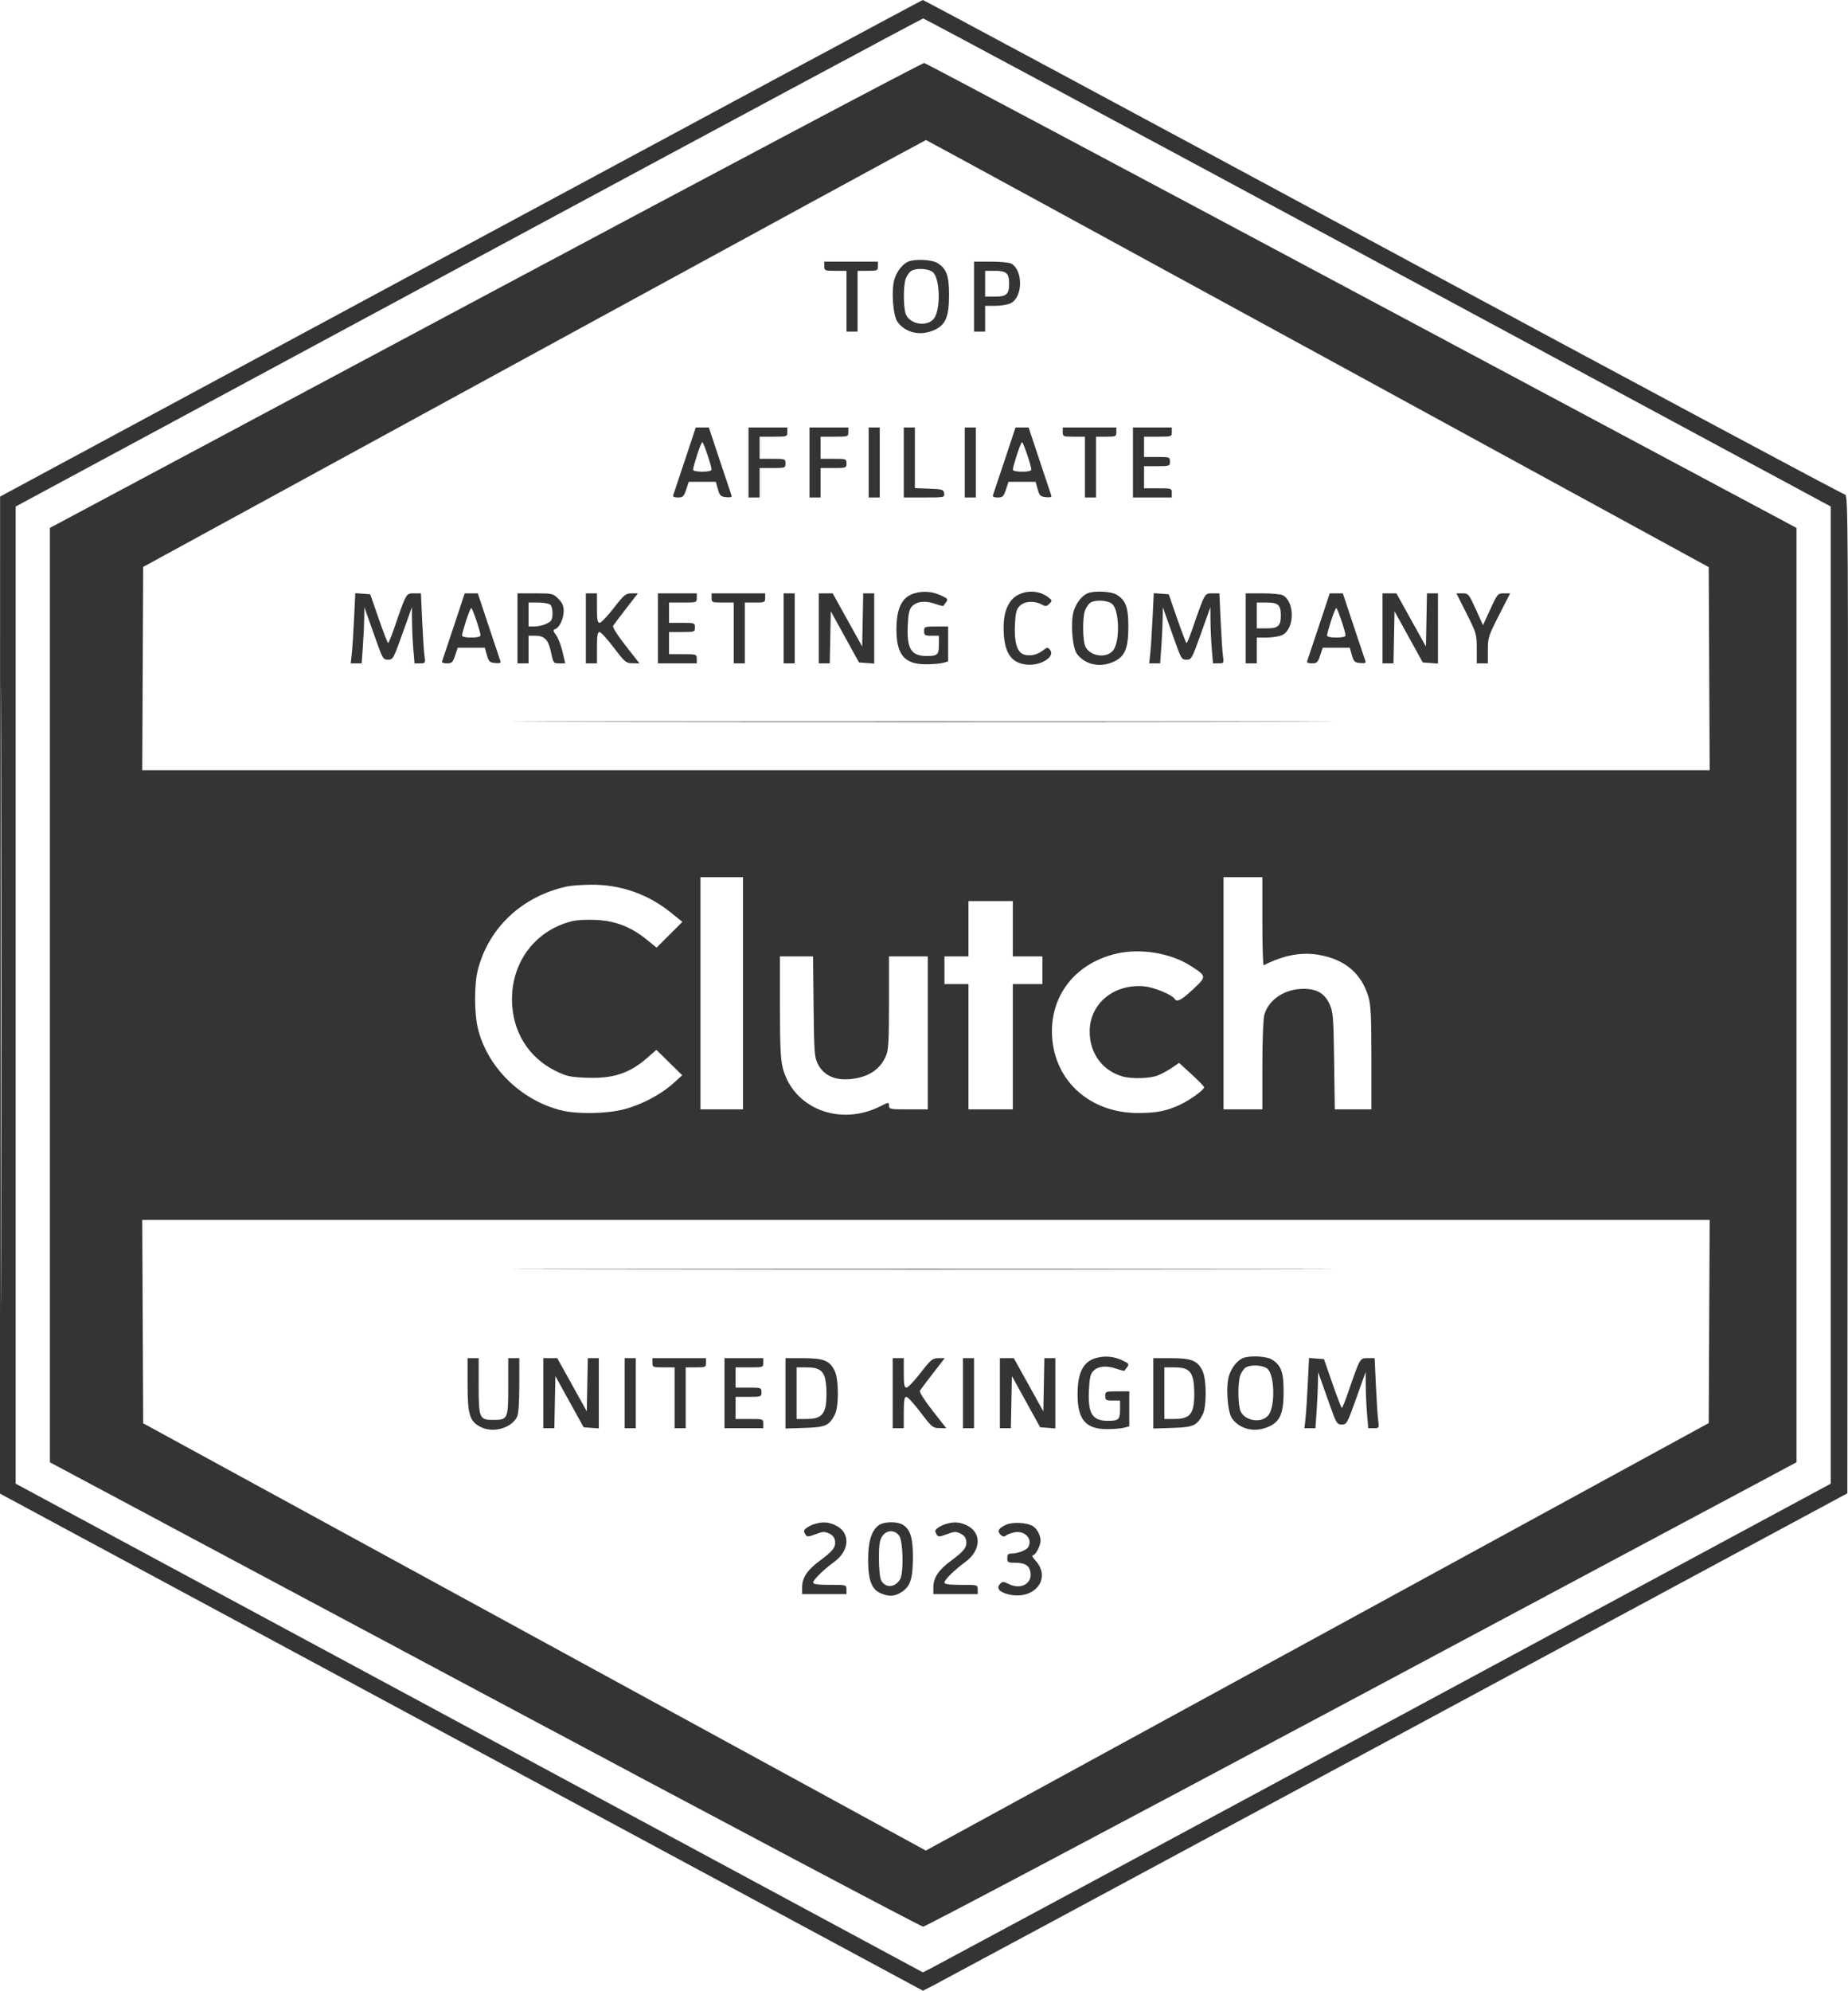 <?xml version="1.0" encoding="UTF-8"?>
<svg xmlns="http://www.w3.org/2000/svg" width="274" height="295" viewBox="0 0 274 295" fill="none">
  <path fill-rule="evenodd" clip-rule="evenodd" d="M68.309 36.801L0.013 73.588L0.006 147.463L0 221.338L68.421 258.169L136.843 295L137.957 294.443C138.57 294.137 169.409 277.552 206.488 257.588L273.903 221.291L273.972 147.293C274.038 76.948 274.018 73.295 273.561 73.289C273.297 73.285 242.473 56.791 205.063 36.634C167.653 16.477 136.946 -0.008 136.825 2.85256e-06C136.704 0.008 105.872 16.568 68.309 36.801ZM69.464 38.9L2.323 75.062V147.463V219.863L69.573 256.071L136.823 292.278L137.948 291.722C138.566 291.415 168.854 275.123 205.255 255.517L271.437 219.87V147.462V75.054L204.295 38.893C167.368 19.005 137.031 2.734 136.88 2.735C136.729 2.736 106.392 19.01 69.464 38.9ZM72.003 43.745L7.399 78.231V147.463L7.399 216.695L71.859 251.1C107.313 270.023 136.569 285.508 136.874 285.512C137.179 285.515 166.439 270.032 201.896 251.106L266.364 216.695V147.463V78.231L201.912 43.819C166.464 24.893 137.268 9.374 137.033 9.333C136.798 9.292 107.534 24.777 72.003 43.745ZM79.193 52.376L21.232 84.007L21.161 99.076L21.09 114.144H137.291H253.492L253.421 99.092L253.35 84.04L195.389 52.399C163.51 34.996 137.366 20.755 137.291 20.751C137.216 20.747 111.072 34.978 79.193 52.376ZM134.688 38.754C133.852 39.099 133.011 40.152 132.633 41.327C132.119 42.928 132.389 46.775 133.082 47.717C134.282 49.349 136.496 49.828 138.545 48.9C140.21 48.147 140.717 46.93 140.717 43.683C140.717 40.804 140.324 39.764 138.924 38.941C138.117 38.465 135.652 38.357 134.688 38.754ZM122.218 39.45C122.218 40.102 122.292 40.132 123.863 40.132H125.507V44.639V49.145H126.329H127.151V44.639V40.132H128.658C130.084 40.132 130.166 40.095 130.166 39.45V38.767H126.192H122.218V39.45ZM144.416 43.956V49.145H145.238H146.06V47.233V45.321H147.581C148.418 45.321 149.453 45.141 149.881 44.92C151.684 43.99 151.706 40.005 149.912 39.048C149.622 38.893 148.267 38.767 146.901 38.767H144.416V43.956ZM135.026 40.201C134.778 40.389 134.446 40.888 134.289 41.311C133.892 42.375 133.937 45.858 134.357 46.687C135.117 48.184 137.667 48.439 138.544 47.105C139.477 45.685 139.364 41.379 138.367 40.386C137.752 39.772 135.74 39.661 135.026 40.201ZM146.06 42.044V43.956H147.558C149.231 43.956 149.623 43.593 149.623 42.044C149.623 40.495 149.231 40.132 147.558 40.132H146.06V42.044ZM101.552 68.194C100.667 70.86 99.885 73.195 99.815 73.383C99.731 73.609 99.968 73.724 100.517 73.724C101.248 73.724 101.391 73.588 101.733 72.564L102.122 71.403H104.129H106.137L106.443 72.495C106.714 73.462 106.855 73.598 107.669 73.676C108.343 73.741 108.554 73.668 108.455 73.403C108.381 73.204 107.596 70.86 106.711 68.194L105.102 63.346H104.131H103.16L101.552 68.194ZM110.982 68.535V73.724H111.805H112.627V71.539V69.355H114.545C116.409 69.355 116.463 69.335 116.463 68.672C116.463 68.008 116.409 67.989 114.545 67.989H112.627V66.35V64.712H114.682C116.692 64.712 116.737 64.697 116.737 64.029V63.346H113.86H110.982V68.535ZM120.026 68.535V73.724H120.848H121.67V71.539V69.355H123.589C125.452 69.355 125.507 69.335 125.507 68.672C125.507 68.008 125.452 67.989 123.589 67.989H121.67V66.35V64.712H123.726C125.735 64.712 125.781 64.697 125.781 64.029V63.346H122.903H120.026V68.535ZM128.795 68.535V73.724H129.618H130.44V68.535V63.346H129.618H128.795V68.535ZM134.002 68.535V73.724H137.036C140.025 73.724 140.068 73.715 139.982 73.11C139.901 72.541 139.736 72.489 137.771 72.415L135.647 72.336V67.841V63.346H134.825H134.002V68.535ZM143.046 68.535V73.724H143.868H144.69V68.535V63.346H143.868H143.046V68.535ZM148.962 68.194C148.077 70.86 147.296 73.195 147.225 73.383C147.141 73.609 147.378 73.724 147.927 73.724C148.658 73.724 148.801 73.588 149.143 72.564L149.532 71.403H151.539H153.547L153.853 72.495C154.124 73.462 154.265 73.598 155.08 73.676C155.753 73.741 155.964 73.668 155.865 73.403C155.791 73.204 155.006 70.86 154.121 68.194L152.512 63.346H151.541H150.57L148.962 68.194ZM157.57 64.029C157.57 64.681 157.644 64.712 159.215 64.712H160.859V69.218V73.724H161.681H162.503V69.218V64.712H164.011C165.436 64.712 165.518 64.675 165.518 64.029V63.346H161.544H157.57V64.029ZM167.984 68.535V73.724H170.862H173.739V73.041C173.739 72.374 173.693 72.359 171.684 72.359H169.628V70.72V69.082H171.547C173.41 69.082 173.465 69.062 173.465 68.399C173.465 67.735 173.41 67.716 171.547 67.716H169.628V66.214V64.712H171.684C173.693 64.712 173.739 64.697 173.739 64.029V63.346H170.862H167.984V68.535ZM103.363 67.394C103.032 68.418 102.761 69.402 102.761 69.579C102.761 69.783 103.262 69.901 104.131 69.901C105.001 69.901 105.502 69.783 105.502 69.579C105.502 69.048 104.311 65.531 104.131 65.531C104.04 65.531 103.694 66.369 103.363 67.394ZM150.773 67.394C150.442 68.418 150.171 69.402 150.171 69.579C150.171 69.783 150.672 69.901 151.541 69.901C152.411 69.901 152.912 69.783 152.912 69.579C152.912 69.048 151.721 65.531 151.541 65.531C151.45 65.531 151.104 66.369 150.773 67.394ZM0.129 147.463C0.129 188.244 0.16 204.927 0.199 184.537C0.238 164.146 0.238 130.779 0.199 110.389C0.16 89.998 0.129 106.681 0.129 147.463ZM135.561 87.93C133.732 88.477 132.921 90.108 132.913 93.251C132.903 97.006 134.097 98.437 137.241 98.439C138.248 98.44 139.412 98.346 139.826 98.23L140.58 98.02V95.431V92.842H138.798C137.081 92.842 137.017 92.866 137.017 93.524C137.017 94.139 137.127 94.207 138.113 94.207H139.209V95.543C139.209 97.016 139 97.211 137.418 97.211C135.104 97.211 134.446 96.172 134.59 92.745C134.664 91.006 134.809 90.307 135.181 89.897C135.886 89.121 137.104 88.961 138.557 89.453C139.246 89.686 139.832 89.837 139.861 89.789C139.889 89.74 140.077 89.486 140.279 89.224C140.606 88.798 140.518 88.69 139.447 88.206C138.191 87.638 136.855 87.543 135.561 87.93ZM150.993 88.131C149.573 88.838 148.801 90.544 148.803 92.968C148.805 96.635 149.845 98.285 152.282 98.494C154.385 98.675 156.512 97.288 155.674 96.282C155.352 95.895 155.252 95.905 154.65 96.377C153.768 97.068 152.627 97.298 151.741 96.962C150.77 96.594 150.354 95.104 150.487 92.473C150.573 90.773 150.704 90.277 151.198 89.785C151.902 89.084 153.33 88.984 154.411 89.56C155.036 89.894 155.176 89.882 155.592 89.465C156.038 89.018 156.027 88.965 155.387 88.481C154.159 87.553 152.43 87.416 150.993 88.131ZM161.27 87.913C160.435 88.258 159.594 89.311 159.216 90.486C158.701 92.087 158.971 95.933 159.665 96.876C160.865 98.507 163.078 98.987 165.128 98.059C166.792 97.305 167.299 96.089 167.299 92.842C167.299 89.963 166.906 88.923 165.507 88.099C164.7 87.624 162.234 87.516 161.27 87.913ZM52.497 91.667C52.397 93.74 52.244 96.082 52.157 96.87L51.999 98.304H52.812H53.625L53.803 95.804C53.901 94.429 53.989 92.555 54 91.639L54.019 89.974L54.41 91.067C54.625 91.667 55.246 93.419 55.791 94.958C56.723 97.595 56.825 97.757 57.538 97.757C58.265 97.757 58.351 97.6 59.684 93.866L61.072 89.974L61.089 92.049C61.098 93.191 61.186 95.065 61.283 96.214L61.46 98.304H62.273C63.072 98.304 63.084 98.282 62.931 97.143C62.846 96.505 62.693 94.17 62.593 91.954L62.41 87.926H61.367C60.206 87.926 60.27 87.811 58.414 93.178C58.011 94.345 57.619 95.299 57.543 95.297C57.468 95.296 56.841 93.668 56.15 91.679L54.894 88.062L53.786 87.98L52.678 87.898L52.497 91.667ZM67.296 92.773C66.411 95.439 65.63 97.775 65.559 97.962C65.475 98.188 65.712 98.304 66.261 98.304C66.992 98.304 67.135 98.168 67.478 97.143L67.866 95.982H69.874H71.881L72.187 97.075C72.458 98.041 72.599 98.177 73.414 98.255C74.088 98.32 74.298 98.247 74.199 97.982C74.125 97.784 73.34 95.439 72.455 92.773L70.846 87.926H69.875H68.904L67.296 92.773ZM76.727 93.115V98.304H77.549H78.371V96.255V94.207H79.377C80.749 94.207 81.321 94.82 81.712 96.705C82.033 98.254 82.07 98.304 82.923 98.304H83.803L83.409 96.597C83.192 95.658 82.767 94.55 82.463 94.135C81.978 93.471 81.963 93.359 82.343 93.214C82.974 92.973 83.578 91.652 83.578 90.513C83.578 89.782 83.368 89.313 82.777 88.724C82.003 87.953 81.887 87.926 79.351 87.926H76.727V93.115ZM86.866 93.115V98.304H87.689H88.511V95.982C88.511 94.203 88.598 93.661 88.885 93.661C89.091 93.661 90.046 94.7 91.008 95.971C92.651 98.138 92.822 98.281 93.786 98.292L94.814 98.304L92.759 95.683C91.572 94.17 90.785 92.929 90.897 92.747C91.004 92.574 91.877 91.418 92.836 90.179L94.58 87.926H93.635C92.778 87.926 92.532 88.129 90.994 90.111C90.061 91.312 89.121 92.295 88.904 92.295C88.595 92.295 88.511 91.828 88.511 90.111V87.926H87.689H86.866V93.115ZM97.554 93.115V98.304H100.432H103.309V97.621C103.309 96.954 103.263 96.938 101.254 96.938H99.198V95.3V93.661H101.117C102.98 93.661 103.035 93.642 103.035 92.978C103.035 92.315 102.98 92.295 101.117 92.295H99.198V90.793V89.291H101.254C103.263 89.291 103.309 89.276 103.309 88.609V87.926H100.432H97.554V93.115ZM105.502 88.609C105.502 89.261 105.575 89.291 107.146 89.291H108.79V93.797V98.304H109.612H110.434V93.797V89.291H111.942C113.367 89.291 113.449 89.254 113.449 88.609V87.926H109.475H105.502V88.609ZM116.189 93.115V98.304H117.011H117.834V93.115V87.926H117.011H116.189V93.115ZM121.396 93.115V98.304H122.211H123.025L123.102 94.441L123.178 90.578L125.271 94.372L127.365 98.167L128.491 98.251L129.618 98.335V93.13V87.926H128.803H127.988L127.912 91.867L127.836 95.808L125.647 91.867L123.458 87.926H122.427H121.396V93.115ZM170.885 91.667C170.786 93.74 170.633 96.082 170.546 96.87L170.388 98.304H171.2H172.013L172.191 95.804C172.289 94.429 172.378 92.555 172.388 91.639L172.408 89.974L172.798 91.067C173.013 91.667 173.634 93.419 174.179 94.958C175.112 97.595 175.213 97.757 175.926 97.757C176.653 97.757 176.74 97.6 178.072 93.866L179.46 89.974L179.477 92.049C179.487 93.191 179.574 95.065 179.671 96.214L179.849 98.304H180.662C181.46 98.304 181.472 98.282 181.32 97.143C181.234 96.505 181.082 94.17 180.981 91.954L180.798 87.926H179.755C178.594 87.926 178.659 87.811 176.802 93.178C176.399 94.345 176.007 95.299 175.932 95.297C175.856 95.296 175.229 93.668 174.539 91.679L173.283 88.062L172.174 87.98L171.066 87.898L170.885 91.667ZM184.701 93.115V98.304H185.523H186.345V96.392V94.48H187.866C188.703 94.48 189.738 94.3 190.166 94.079C191.969 93.149 191.99 89.163 190.197 88.207C189.907 88.052 188.552 87.926 187.186 87.926H184.701V93.115ZM195.55 92.773C194.665 95.439 193.884 97.775 193.813 97.962C193.729 98.188 193.966 98.304 194.515 98.304C195.246 98.304 195.389 98.168 195.731 97.143L196.12 95.982H198.127H200.135L200.441 97.075C200.712 98.041 200.853 98.177 201.668 98.255C202.341 98.32 202.552 98.247 202.453 97.982C202.379 97.784 201.594 95.439 200.709 92.773L199.1 87.926H198.129H197.158L195.55 92.773ZM204.981 93.115V98.304H205.795H206.61L206.686 94.441L206.762 90.578L208.855 94.372L210.949 98.167L212.075 98.251L213.202 98.335V93.13V87.926H212.387H211.572L211.497 91.867L211.421 95.808L209.231 91.867L207.042 87.926H206.011H204.981V93.115ZM217.447 90.925C218.902 93.815 218.957 94.005 218.957 96.114V98.304H219.779H220.601V96.349C220.601 94.499 220.689 94.224 222.256 91.16L223.911 87.926H222.98C222.076 87.926 222.016 87.996 220.965 90.287L219.881 92.647L218.814 90.287C217.786 88.013 217.714 87.926 216.842 87.926H215.938L217.447 90.925ZM161.609 89.359C161.361 89.547 161.029 90.047 160.871 90.47C160.475 91.534 160.519 95.017 160.94 95.846C161.7 97.343 164.249 97.598 165.126 96.264C166.06 94.844 165.947 90.538 164.95 89.545C164.334 88.931 162.322 88.82 161.609 89.359ZM78.371 91.067V92.842H79.175C80.144 92.842 81.434 92.383 81.718 91.937C82.04 91.432 81.969 89.983 81.605 89.619C81.424 89.439 80.622 89.291 79.823 89.291H78.371V91.067ZM186.345 91.203V93.115H187.843C189.516 93.115 189.908 92.752 189.908 91.203C189.908 89.654 189.516 89.291 187.843 89.291H186.345V91.203ZM69.107 91.973C68.776 92.998 68.505 93.981 68.505 94.158C68.505 94.363 69.006 94.48 69.875 94.48C70.745 94.48 71.246 94.363 71.246 94.158C71.246 93.628 70.055 90.111 69.875 90.111C69.784 90.111 69.438 90.949 69.107 91.973ZM197.361 91.973C197.03 92.998 196.759 93.981 196.759 94.158C196.759 94.363 197.26 94.48 198.129 94.48C198.999 94.48 199.5 94.363 199.5 94.158C199.5 93.628 198.309 90.111 198.129 90.111C198.038 90.111 197.692 90.949 197.361 91.973ZM87.598 106.975C114.603 107.013 158.875 107.013 185.981 106.975C213.086 106.936 190.99 106.905 136.88 106.905C82.769 106.905 60.592 106.936 87.598 106.975ZM103.857 147.19V164.395H107.009H110.16V147.19V129.984H107.009H103.857V147.19ZM181.413 147.19V164.395H184.29H187.167L187.169 157.909C187.17 154.226 187.295 150.977 187.458 150.391C188.092 148.115 190.518 146.519 193.321 146.534C195.262 146.543 196.403 147.219 197.119 148.779C197.66 149.959 197.713 150.606 197.807 157.226L197.908 164.395H200.622H203.336V156.798C203.336 150.66 203.253 148.921 202.902 147.743C201.843 144.19 199.347 142.111 195.376 141.474C192.856 141.069 190.308 141.566 187.373 143.036C187.26 143.092 187.167 140.179 187.167 136.561V129.984H184.29H181.413V147.19ZM83.989 131.377C77.359 132.86 72.438 137.496 70.839 143.765C70.312 145.831 70.31 150.091 70.836 152.311C72.203 158.091 77.164 163.01 83.156 164.528C85.516 165.126 89.853 165.066 92.469 164.399C95.053 163.741 97.95 162.225 99.788 160.572L101.154 159.343L99.237 157.458L97.321 155.574L95.999 156.735C93.374 159.041 90.926 159.853 87.032 159.709C84.531 159.617 84.035 159.51 82.394 158.705C78.323 156.707 75.93 152.806 75.911 148.135C75.888 142.486 79.415 137.864 84.777 136.519C85.554 136.324 87.048 136.247 88.48 136.328C91.334 136.49 93.584 137.373 95.876 139.231L97.349 140.425L99.263 138.518L101.176 136.611L99.456 135.224C96.048 132.476 91.952 131.056 87.576 131.104C86.206 131.119 84.592 131.242 83.989 131.377ZM143.594 137.631V141.728H141.813H140.031V143.776V145.824H141.813H143.594V155.11V164.395H146.883H150.171V155.11V145.824H152.364H154.556V143.776V141.728H152.364H150.171V137.631V133.534H146.883H143.594V137.631ZM165.617 141.298C159.38 142.718 155.575 147.642 156.001 153.744C156.461 160.33 161.736 164.955 168.767 164.935C171.526 164.927 172.989 164.636 174.979 163.697C176.484 162.988 178.535 161.501 178.535 161.12C178.535 160.998 177.699 160.134 176.677 159.201L174.819 157.505L173.8 158.206C173.239 158.592 172.303 159.105 171.72 159.347C170.542 159.835 167.794 159.917 166.399 159.505C163.392 158.617 161.532 156.028 161.565 152.779C161.608 148.649 165.253 145.712 169.76 146.175C171.137 146.317 173.786 147.421 174.147 148.004C174.496 148.567 175.131 148.244 176.888 146.605C178.941 144.691 178.938 144.666 176.487 143.097C173.585 141.242 169.115 140.502 165.617 141.298ZM115.641 149.181C115.641 154.995 115.734 156.991 116.062 158.261C117.612 164.255 124.497 166.965 130.508 163.947C131.78 163.309 131.81 163.306 131.81 163.844C131.81 164.362 131.985 164.395 134.688 164.395H137.565V153.061V141.728H134.688H131.81V148.564C131.81 154.117 131.73 155.59 131.386 156.412C130.504 158.514 128.695 159.688 125.975 159.921C123.762 160.111 122.117 159.335 121.275 157.704C120.753 156.693 120.705 156.055 120.63 149.17L120.549 141.728H118.095H115.641V149.181ZM21.161 195.85L21.232 210.919L79.251 242.576L137.27 274.234L195.31 242.559L253.35 210.885L253.421 195.834L253.492 180.782H137.291H21.09L21.161 195.85ZM87.598 188.087C114.603 188.125 158.875 188.125 185.981 188.087C213.086 188.049 190.99 188.018 136.88 188.018C82.769 188.018 60.592 188.049 87.598 188.087ZM162.417 201.269C160.588 201.816 159.777 203.446 159.769 206.59C159.76 210.345 160.954 211.776 164.098 211.778C165.105 211.778 166.268 211.685 166.682 211.569L167.436 211.359V208.77V206.18H165.655C163.937 206.18 163.874 206.205 163.874 206.863C163.874 207.478 163.983 207.546 164.97 207.546H166.066V208.882C166.066 210.355 165.856 210.55 164.275 210.55C161.961 210.55 161.303 209.51 161.447 206.083C161.52 204.345 161.665 203.646 162.038 203.236C162.743 202.46 163.96 202.3 165.413 202.792C166.102 203.025 166.689 203.176 166.718 203.128C166.746 203.079 166.934 202.825 167.135 202.563C167.463 202.137 167.375 202.029 166.304 201.545C165.048 200.977 163.712 200.882 162.417 201.269ZM184.29 201.252C183.455 201.596 182.614 202.65 182.236 203.825C181.721 205.426 181.991 209.272 182.685 210.215C183.885 211.846 186.098 212.326 188.147 211.398C189.812 210.644 190.319 209.427 190.319 206.18C190.319 203.301 189.926 202.262 188.527 201.438C187.72 200.963 185.254 200.855 184.29 201.252ZM69.328 205.156C69.328 209.625 69.633 210.624 71.246 211.453C73.09 212.401 75.783 211.666 76.654 209.978C76.877 209.545 76.994 207.946 76.996 205.293L77.001 201.264H76.178H75.356V205.464C75.356 210.301 75.305 210.414 73.1 210.414C71.081 210.414 70.972 210.152 70.972 205.309V201.264H70.149H69.327L69.328 205.156ZM80.563 206.453V211.642H81.378H82.192L82.269 207.779L82.344 203.917L84.438 207.711L86.532 211.506L87.658 211.59L88.785 211.674V206.469V201.264H87.97H87.155L87.079 205.206L87.003 209.147L84.814 205.206L82.625 201.264H81.594H80.563V206.453ZM92.621 206.453V211.642H93.443H94.266V206.453V201.264H93.443H92.621V206.453ZM96.732 201.947C96.732 202.6 96.805 202.63 98.376 202.63H100.021V207.136V211.642H100.843H101.665V207.136V202.63H103.172C104.597 202.63 104.679 202.593 104.679 201.947V201.264H100.706H96.732V201.947ZM107.42 206.453V211.642H110.297H113.175V210.96C113.175 210.292 113.129 210.277 111.119 210.277H109.064V208.638V207H110.982C112.846 207 112.901 206.98 112.901 206.317C112.901 205.654 112.846 205.634 110.982 205.634H109.064V204.132V202.63H111.119C113.129 202.63 113.175 202.615 113.175 201.947V201.264H110.297H107.42V206.453ZM116.463 206.478V211.692L119.313 211.599C122.419 211.497 122.926 211.272 123.787 209.612C124.385 208.46 124.372 204.435 123.766 203.163C123.036 201.63 122.135 201.264 119.093 201.264H116.463V206.478ZM132.358 206.453V211.642H133.18H134.002V209.321C134.002 207.542 134.09 207 134.376 207C134.582 207 135.538 208.039 136.5 209.31C138.142 211.477 138.313 211.62 139.278 211.631L140.306 211.642L138.25 209.022C137.064 207.509 136.277 206.268 136.389 206.086C136.496 205.912 137.369 204.757 138.328 203.518L140.072 201.264H139.127C138.269 201.264 138.024 201.467 136.486 203.449C135.553 204.651 134.612 205.634 134.396 205.634C134.087 205.634 134.002 205.166 134.002 203.449V201.264H133.18H132.358V206.453ZM142.772 206.453V211.642H143.594H144.416V206.453V201.264H143.594H142.772V206.453ZM148.253 206.453V211.642H149.068H149.882L149.958 207.779L150.034 203.917L152.128 207.711L154.221 211.506L155.348 211.59L156.474 211.674V206.469V201.264H155.659H154.844L154.769 205.206L154.693 209.147L152.504 205.206L150.314 201.264H149.284H148.253V206.453ZM170.999 206.478V211.692L173.848 211.599C176.954 211.497 177.461 211.272 178.323 209.612C178.92 208.46 178.907 204.435 178.301 203.163C177.572 201.63 176.67 201.264 173.628 201.264H170.999V206.478ZM193.905 205.006C193.805 207.079 193.653 209.42 193.566 210.209L193.408 211.642H194.22H195.033L195.211 209.142C195.309 207.768 195.398 205.893 195.408 204.978L195.428 203.313L195.818 204.405C196.033 205.006 196.654 206.757 197.199 208.297C198.132 210.934 198.233 211.096 198.946 211.096C199.673 211.096 199.76 210.939 201.092 207.205L202.48 203.313L202.497 205.388C202.506 206.53 202.594 208.404 202.691 209.553L202.868 211.642H203.682C204.48 211.642 204.492 211.621 204.34 210.482C204.254 209.844 204.102 207.508 204.001 205.293L203.818 201.264H202.775C201.614 201.264 201.679 201.149 199.822 206.517C199.419 207.684 199.027 208.637 198.952 208.636C198.876 208.635 198.249 207.007 197.559 205.018L196.303 201.401L195.194 201.319L194.086 201.236L193.905 205.006ZM184.629 202.698C184.381 202.886 184.049 203.386 183.891 203.808C183.495 204.872 183.539 208.356 183.96 209.185C184.72 210.682 187.269 210.937 188.146 209.603C189.08 208.183 188.967 203.877 187.97 202.883C187.354 202.27 185.342 202.158 184.629 202.698ZM118.108 206.453V210.277H119.585C121.567 210.277 122.27 209.705 122.477 207.925C122.561 207.191 122.561 205.927 122.475 205.117C122.269 203.189 121.62 202.63 119.585 202.63H118.108V206.453ZM172.643 206.453V210.277H174.12C176.102 210.277 176.806 209.705 177.012 207.925C177.097 207.191 177.096 205.927 177.01 205.117C176.805 203.189 176.156 202.63 174.12 202.63H172.643V206.453ZM120.762 225.849C119.962 226.088 119.201 226.604 119.208 226.901C119.21 226.996 119.32 227.242 119.451 227.449C119.651 227.764 119.891 227.748 120.928 227.353C122.001 226.945 122.271 226.931 122.946 227.253C123.483 227.508 123.753 227.864 123.815 228.396C123.919 229.306 123.475 229.864 121.448 231.363C119.696 232.66 118.932 233.823 118.931 235.198L118.93 236.222H122.218H125.507V235.539C125.507 234.862 125.489 234.856 123.041 234.856C121.202 234.856 120.574 234.766 120.574 234.502C120.574 234.107 122.088 232.623 123.657 231.48C126.098 229.703 126.119 226.959 123.698 225.952C122.685 225.53 121.918 225.503 120.762 225.849ZM130.245 226.055C129.187 226.878 128.712 228.474 128.716 231.186C128.721 234.19 129.243 235.548 130.615 236.119C131.893 236.651 132.686 236.588 133.756 235.871C134.978 235.052 135.338 233.916 135.357 230.819C135.374 228.03 135 226.735 133.97 226.016C133.121 225.423 131.028 225.445 130.245 226.055ZM140.219 225.849C139.42 226.088 138.658 226.604 138.665 226.901C138.668 226.996 138.777 227.242 138.908 227.449C139.108 227.764 139.348 227.748 140.385 227.353C141.459 226.945 141.728 226.931 142.404 227.253C142.94 227.508 143.211 227.864 143.272 228.396C143.377 229.306 142.932 229.864 140.905 231.363C139.153 232.66 138.39 233.823 138.388 235.198L138.387 236.222H141.676H144.964V235.539C144.964 234.862 144.946 234.856 142.498 234.856C140.66 234.856 140.031 234.766 140.031 234.502C140.031 234.107 141.546 232.623 143.115 231.48C145.555 229.703 145.576 226.959 143.156 225.952C142.143 225.53 141.375 225.503 140.219 225.849ZM149.176 225.948C148.06 226.454 147.813 226.888 148.344 227.417C148.653 227.725 148.873 227.765 149.13 227.559C149.326 227.402 149.892 227.186 150.388 227.08C151.961 226.745 153.196 228.097 152.422 229.309C152.154 229.73 150.867 230.214 150.016 230.214C149.487 230.214 149.349 230.355 149.349 230.896C149.349 231.513 149.458 231.579 150.463 231.579C151.868 231.579 152.529 231.928 152.744 232.782C153.197 234.583 151.448 235.668 149.585 234.742C148.809 234.356 148.644 234.35 148.299 234.693C147.691 235.299 148.106 235.889 149.384 236.231C153.281 237.277 156.031 233.948 153.508 231.238C153.124 230.825 152.952 230.487 153.127 230.487C153.522 230.487 154.282 229.067 154.282 228.328C154.282 227.522 153.77 226.544 153.145 226.155C152.285 225.62 150.149 225.508 149.176 225.948ZM130.792 227.671C130.414 228.246 130.31 228.973 130.317 231.016C130.322 232.529 130.465 233.878 130.656 234.223C131.305 235.392 132.796 235.263 133.485 233.979C133.994 233.032 133.895 228.46 133.348 227.628C132.711 226.659 131.443 226.681 130.792 227.671Z" fill="#343434"></path>
</svg>
